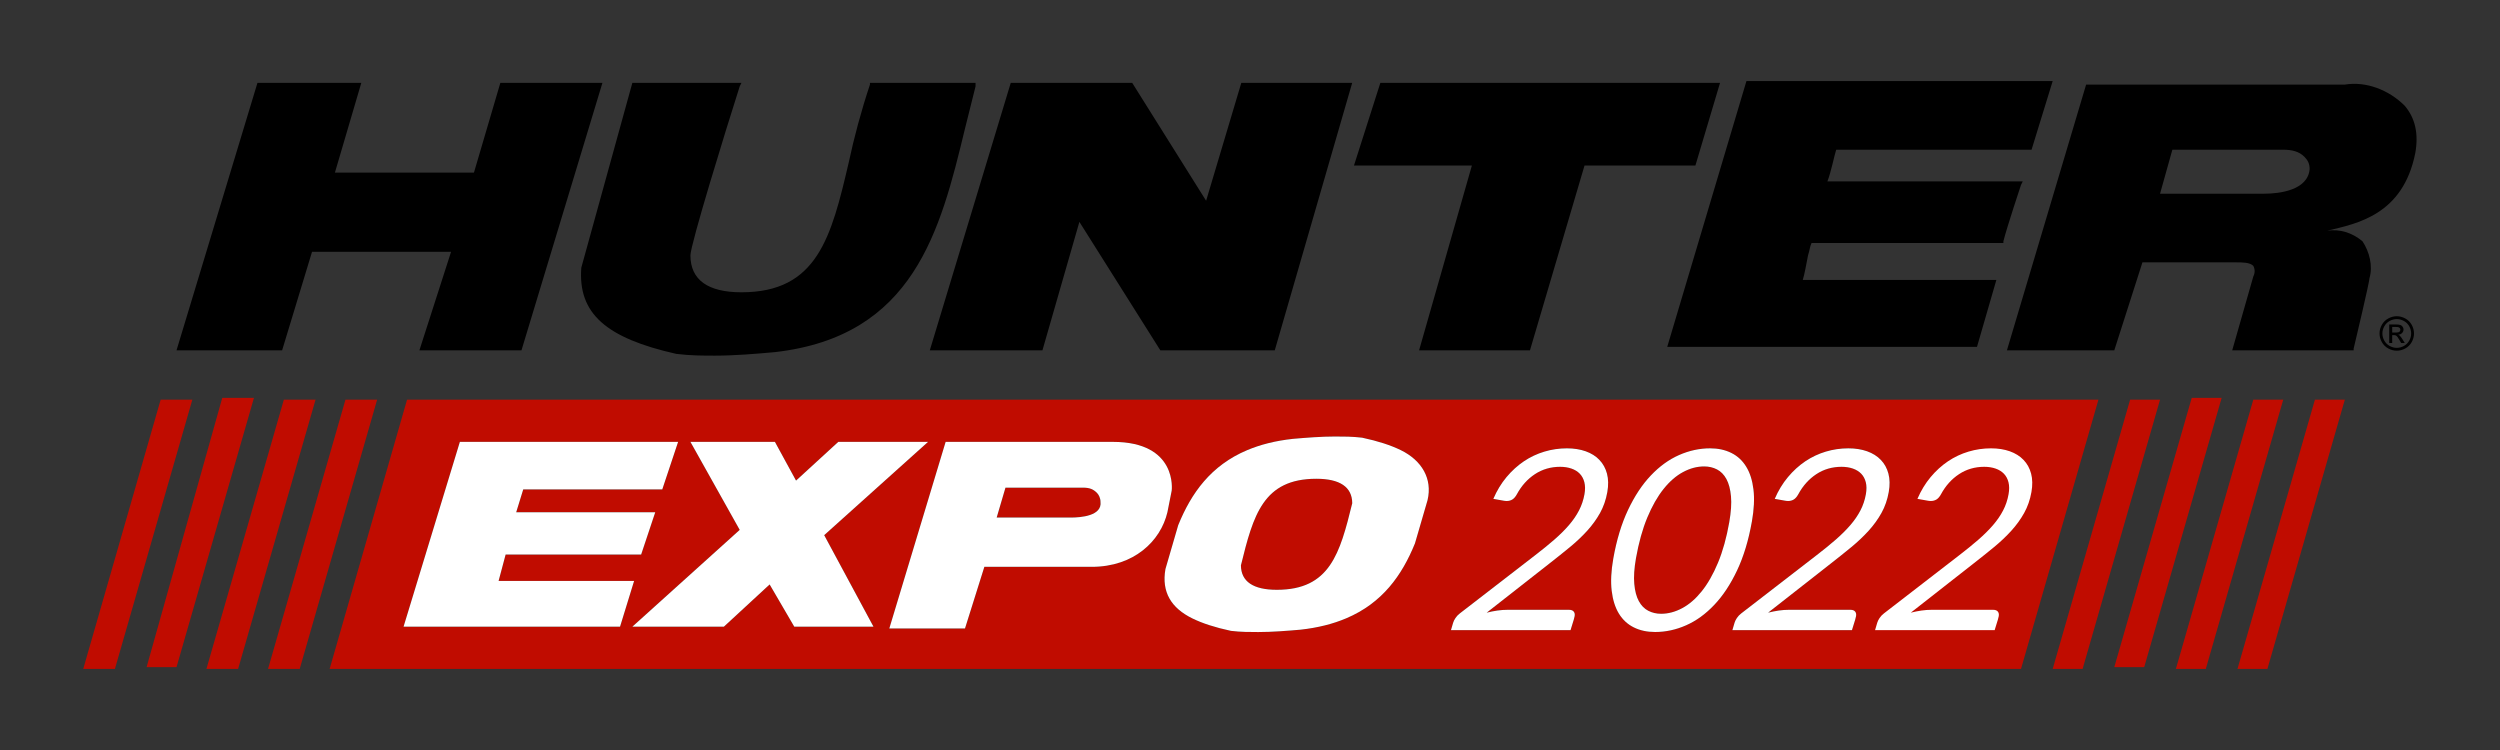 <?xml version="1.0" encoding="UTF-8"?>
<svg id="a" data-name="Layer 1" xmlns="http://www.w3.org/2000/svg" width="300" height="90" viewBox="0 0 300 90">
  <rect x="0" y="0" width="300" height="90" fill="#333333" stroke="none"/>
  <path d="M288.46,38.513c-.276-.149-.558-.223-.847-.223-.291,0-.574,.074-.849,.223s-.49,.362-.646,.639c-.155,.277-.233,.565-.233,.865,0,.298,.076,.584,.229,.857s.366,.486,.64,.639c.274,.153,.56,.229,.858,.229,.298,0,.584-.076,.858-.229,.274-.153,.487-.366,.639-.639s.228-.559,.228-.857c0-.3-.077-.588-.232-.865-.155-.277-.37-.49-.646-.639Zm-.324,2.647l-.197-.351c-.155-.276-.281-.449-.376-.518-.066-.051-.162-.077-.288-.077h-.211v.946h-.359v-2.227h.765c.261,0,.451,.021,.568,.062,.117,.041,.21,.113,.28,.215s.104,.211,.104,.326c0,.163-.058,.304-.174,.425-.116,.121-.27,.188-.462,.203,.079,.033,.142,.072,.189,.118,.09,.088,.199,.235,.329,.441l.271,.436h-.439Z" fill="none"/>
  <path d="M288.041,39.567c0-.066-.018-.125-.055-.177-.036-.052-.087-.091-.152-.117-.065-.026-.185-.038-.361-.038h-.409v.672h.436c.208,0,.351-.031,.426-.093,.076-.062,.114-.144,.114-.247Z" fill="none"/>
  <path d="M273.989,17.966h-13.306l-1.478,5.28h12.461c1.901,0,5.28-.422,5.491-2.957,0-.634-.211-1.056-.634-1.478-.634-.634-1.478-.845-2.534-.845Z" fill="none"/>
  <path d="M48.848,47.957l-9.293,32.314H242.52l9.293-32.314H48.848Zm-.422,27.245l6.758-22.176h26.189l-1.901,5.702h-16.685l-.845,2.746h16.685l-1.69,5.069h-16.263l-.845,3.168h16.263l-1.69,5.491h-25.978Zm46.887,0l-2.957-5.069-5.491,5.069h-10.982l12.883-11.616-5.914-10.56h10.138l2.534,4.646,5.069-4.646h10.771l-12.461,11.194,5.914,10.982h-9.504Zm35.693-7.181h-12.883l-2.323,7.392h-9.082l6.758-22.387h20.064c7.814,0,7.064,5.839,7.064,5.839l-.517,2.609c-.814,3.455-4.013,6.547-9.082,6.547Zm40.301-8.008l-1.513,5.194c-1.562,3.849-3.92,7.166-8.267,8.998-1.557,.657-3.363,1.128-5.489,1.358-1.634,.141-3.416,.282-5.05,.282-1.04,0-2.079,0-3.267-.141-1.925-.411-3.439-.907-4.646-1.499-2.518-1.235-3.712-3.14-3.222-5.923l1.533-5.262c1.562-3.849,3.92-7.166,8.267-8.998,1.557-.657,3.363-1.128,5.489-1.358,1.634-.141,3.416-.282,5.05-.282,1.04,0,2.079,0,3.267,.141,1.925,.411,3.439,.907,4.646,1.499,2.518,1.235,3.807,3.429,3.202,5.991Zm21.572-.965c-.161,.914-.452,1.749-.868,2.502-.421,.753-.936,1.466-1.547,2.141-.613,.672-1.304,1.326-2.073,1.959-.769,.635-1.586,1.287-2.45,1.961l-7.538,5.907c.433-.109,.86-.194,1.281-.256,.423-.06,.827-.089,1.209-.089h7.388c.26,0,.45,.07,.565,.21s.153,.326,.111,.557c-.019,.103-.052,.237-.101,.408s-.099,.326-.144,.468l-.245,.798h-14.351l.262-.891c.05-.169,.144-.359,.278-.563,.138-.208,.311-.39,.52-.551l9.04-6.982c.85-.652,1.613-1.273,2.289-1.86,.676-.59,1.266-1.172,1.763-1.749,.499-.58,.905-1.169,1.217-1.774,.311-.6,.53-1.25,.654-1.943,.095-.542,.091-1.021-.012-1.431-.105-.412-.289-.755-.551-1.027-.264-.27-.596-.476-1-.617-.402-.14-.854-.212-1.357-.212-1.126,0-2.135,.295-3.028,.883-.891,.588-1.615,1.394-2.168,2.419-.163,.293-.34,.497-.538,.619-.198,.12-.421,.181-.672,.181-.05,0-.105-.002-.163-.008-.062-.004-.12-.012-.179-.023l-1.271-.225c.425-.986,.951-1.854,1.582-2.609s1.328-1.386,2.091-1.902c.763-.511,1.584-.897,2.461-1.159,.875-.262,1.774-.392,2.698-.392,.835,0,1.586,.118,2.252,.353,.666,.239,1.217,.582,1.648,1.035,.435,.45,.738,1,.91,1.648,.171,.65,.186,1.386,.039,2.211Zm9.461,15.987c-1.215,.538-2.456,.806-3.723,.806-.963,0-1.817-.184-2.555-.551-.74-.365-1.334-.914-1.784-1.642s-.74-1.644-.872-2.743c-.132-1.101-.07-2.39,.19-3.867,.396-2.242,.988-4.193,1.772-5.849,.784-1.66,1.695-3.038,2.735-4.131,1.035-1.095,2.166-1.912,3.385-2.45,1.221-.538,2.465-.806,3.731-.806,.955,0,1.801,.184,2.541,.551,.74,.365,1.334,.914,1.782,1.644,.452,.728,.743,1.642,.875,2.743,.134,1.101,.07,2.384-.188,3.851-.396,2.242-.988,4.195-1.772,5.858-.786,1.664-1.697,3.044-2.737,4.137-1.037,1.097-2.162,1.914-3.378,2.45Zm19.821-9.384c-.769,.635-1.586,1.287-2.45,1.961l-7.538,5.907c.431-.109,.86-.194,1.281-.256,.423-.06,.827-.089,1.209-.089h7.388c.26,0,.45,.07,.565,.21s.153,.326,.111,.557c-.019,.103-.052,.237-.101,.408s-.099,.326-.144,.468l-.245,.798h-14.351l.262-.891c.05-.169,.144-.359,.278-.563,.138-.208,.311-.39,.52-.551l9.04-6.982c.85-.652,1.613-1.273,2.289-1.86,.676-.59,1.264-1.172,1.763-1.749,.499-.58,.905-1.169,1.217-1.774,.311-.6,.53-1.25,.652-1.943,.097-.542,.093-1.021-.01-1.431-.105-.412-.289-.755-.551-1.027-.264-.27-.598-.476-.998-.617-.404-.14-.858-.212-1.357-.212-1.126,0-2.137,.295-3.03,.883-.891,.588-1.615,1.394-2.168,2.419-.163,.293-.34,.497-.538,.619-.198,.12-.421,.181-.672,.181-.05,0-.105-.002-.163-.008-.062-.004-.12-.012-.177-.023l-1.273-.225c.425-.986,.951-1.854,1.582-2.609s1.328-1.386,2.091-1.902c.763-.511,1.584-.897,2.459-1.159,.877-.262,1.776-.392,2.7-.392,.835,0,1.586,.118,2.252,.353,.666,.239,1.217,.582,1.648,1.035,.435,.45,.738,1,.91,1.648,.171,.65,.186,1.386,.039,2.211-.161,.914-.452,1.749-.87,2.502s-.934,1.466-1.547,2.141c-.611,.672-1.301,1.326-2.071,1.959Z" fill="#c00c00"/>
  <path d="M157.964,57.451c-6.376,0-7.571,4.351-9.053,10.39,.011,1.956,1.494,2.936,4.305,2.936,6.376,0,7.571-4.351,9.053-10.39-.011-1.956-1.494-2.936-4.305-2.936Z" fill="#c00c00"/>
  <path d="M129.95,58.517h-9.293l-1.056,3.59h8.87c1.267,0,3.802-.211,3.59-1.901,0-.422-.211-.845-.422-1.056-.422-.422-.845-.634-1.69-.634Z" fill="#c00c00"/>
  <path d="M207.174,57.493c-.289-.532-.664-.918-1.13-1.159-.464-.241-.98-.361-1.543-.361-.844,0-1.685,.223-2.522,.67-.837,.446-1.619,1.124-2.347,2.034-.73,.912-1.382,2.056-1.957,3.438-.573,1.382-1.027,3.007-1.357,4.876-.212,1.207-.281,2.236-.202,3.083,.074,.85,.258,1.539,.547,2.067s.666,.912,1.132,1.153c.464,.241,.978,.361,1.539,.361,.846,0,1.687-.223,2.525-.67,.837-.446,1.621-1.122,2.347-2.027,.728-.905,1.378-2.048,1.955-3.43,.573-1.38,1.027-3.007,1.355-4.876,.212-1.207,.283-2.236,.206-3.083-.076-.85-.258-1.541-.547-2.075Z" fill="#c00c00"/>
  <polygon points="19.28 47.957 9.987 80.271 13.789 80.271 23.082 47.957 19.28 47.957" fill="#c00c00"/>
  <polygon points="26.672 47.746 17.591 80.059 21.181 80.059 30.474 47.746 26.672 47.746" fill="#c00c00"/>
  <polygon points="34.064 47.957 24.772 80.271 28.573 80.271 37.866 47.957 34.064 47.957" fill="#c00c00"/>
  <polygon points="41.456 47.957 32.164 80.271 35.965 80.271 45.258 47.957 41.456 47.957" fill="#c00c00"/>
  <polygon points="255.615 47.957 246.322 80.271 249.912 80.271 259.205 47.957 255.615 47.957" fill="#c00c00"/>
  <polygon points="263.007 47.746 253.714 80.059 257.304 80.059 266.597 47.746 263.007 47.746" fill="#c00c00"/>
  <polygon points="270.399 47.957 261.106 80.271 264.696 80.271 273.989 47.957 270.399 47.957" fill="#c00c00"/>
  <polygon points="268.498 80.271 272.088 80.271 281.381 47.957 277.791 47.957 268.498 80.271" fill="#c00c00"/>
  <path d="M237.24,41.621l2.323-8.026h-23.232c.211-.634,.422-1.901,.634-2.957,.211-.634,.211-1.056,.422-1.478h23.021v-.211c.422-1.69,2.112-6.758,2.112-6.758l.211-.422h-23.443c.422-1.056,.845-3.168,1.056-3.802h23.443l2.534-8.237h-36.749l-9.504,31.891h37.171Z"/>
  <path d="M81.162,42.466c1.69,.211,3.168,.211,4.646,.211,2.323,0,4.858-.211,7.181-.422,16.685-1.901,19.853-14.573,22.81-26.823,.422-1.69,.845-3.379,1.267-5.069v-.422h-12.672v.211c-1.056,3.168-1.901,6.336-2.534,9.293-2.112,9.082-3.802,15.629-12.883,15.629-4.013,0-6.125-1.478-6.125-4.435,0-1.267,4.224-14.995,5.914-20.275l.211-.422h-13.094l-6.125,22.176c-.422,5.491,2.957,8.448,11.405,10.349Z"/>
  <polygon points="37.444 30.216 54.128 30.216 50.327 42.043 62.576 42.043 72.292 9.941 60.042 9.941 56.874 20.712 40.189 20.712 43.357 9.941 30.896 9.941 21.181 42.043 33.853 42.043 37.444 30.216"/>
  <path d="M288.562,12.686c-1.901-1.901-4.646-2.957-7.181-2.534h-31.047l-9.504,31.891h12.883l3.379-10.56h11.194c.845,0,1.69,0,2.112,.422,.211,.422,.211,.845,0,1.267l-2.534,8.87h14.573v-.211c.211-.845,1.901-8.026,1.901-8.448,.422-1.478,0-3.168-.845-4.435-1.267-1.056-2.746-1.478-4.224-1.267,3.59-.845,9.082-1.901,10.56-9.293,.422-2.323,0-4.224-1.267-5.702Zm-16.896,10.56h-12.461l1.478-5.28h13.306c1.056,0,1.901,.211,2.534,.845,.422,.422,.634,.845,.634,1.478-.211,2.534-3.59,2.957-5.491,2.957Z"/>
  <polygon points="125.092 42.043 129.527 26.625 139.243 42.043 152.971 42.043 162.264 9.941 148.958 9.941 144.734 24.091 135.863 9.941 121.291 9.941 111.575 42.043 125.092 42.043"/>
  <polygon points="170.289 42.043 183.595 42.043 190.142 19.867 203.448 19.867 206.405 9.941 165.643 9.941 162.475 19.867 176.625 19.867 170.289 42.043"/>
  <path d="M288.63,38.214c-.331-.178-.67-.267-1.017-.267-.347,0-.686,.089-1.017,.267-.331,.178-.589,.433-.775,.765-.186,.332-.278,.678-.278,1.038,0,.357,.091,.699,.274,1.028,.183,.329,.438,.585,.766,.766,.328,.182,.671,.273,1.03,.273,.358,0,.701-.091,1.03-.273,.328-.182,.583-.437,.765-.766,.182-.329,.273-.672,.273-1.028,0-.36-.092-.706-.277-1.038-.185-.332-.442-.587-.773-.765Zm.48,2.66c-.152,.273-.365,.486-.639,.639-.274,.153-.56,.229-.858,.229-.298,0-.584-.076-.858-.229-.274-.153-.488-.366-.64-.639s-.229-.559-.229-.857c0-.3,.078-.588,.233-.865,.155-.277,.371-.49,.646-.639s.558-.223,.849-.223c.289,0,.571,.074,.847,.223,.276,.149,.491,.362,.646,.639,.154,.277,.232,.565,.232,.865,0,.298-.076,.584-.228,.857Z"/>
  <path d="M287.975,40.283c-.047-.046-.111-.085-.189-.118,.192-.015,.346-.082,.462-.203,.116-.121,.174-.262,.174-.425,0-.115-.035-.224-.104-.326s-.163-.174-.28-.215c-.117-.041-.306-.062-.568-.062h-.765v2.227h.359v-.946h.211c.126,0,.222,.026,.288,.077,.095,.069,.22,.242,.376,.518l.197,.351h.439l-.271-.436c-.13-.207-.24-.354-.329-.441Zm-.474-.376h-.436v-.672h.409c.175,0,.296,.013,.361,.038,.065,.026,.116,.064,.152,.117,.037,.052,.055,.111,.055,.177,0,.102-.038,.185-.114,.247-.076,.062-.218,.093-.426,.093Z"/>
  <polygon points="111.364 53.026 100.593 53.026 95.524 57.672 92.99 53.026 82.852 53.026 88.765 63.586 75.882 75.202 86.865 75.202 92.356 70.133 95.313 75.202 104.817 75.202 98.903 64.219 111.364 53.026" fill="#fff"/>
  <path d="M140.604,58.864s.75-5.839-7.064-5.839h-20.064l-6.758,22.387h9.082l2.323-7.392h12.883c5.069,0,8.267-3.092,9.082-6.547l.517-2.609Zm-12.133,3.243h-8.87l1.056-3.59h9.293c.845,0,1.267,.211,1.69,.634,.211,.211,.422,.634,.422,1.056,.211,1.69-2.323,1.901-3.59,1.901Z" fill="#fff"/>
  <polygon points="59.831 69.711 60.676 66.543 76.938 66.543 78.628 61.474 61.943 61.474 62.788 58.728 79.473 58.728 81.373 53.026 55.184 53.026 48.426 75.202 74.404 75.202 76.093 69.711 59.831 69.711" fill="#fff"/>
  <path d="M168.105,54.022c-1.207-.592-2.721-1.088-4.646-1.499-1.188-.141-2.228-.141-3.267-.141-1.634,0-3.416,.141-5.05,.282-2.126,.23-3.931,.701-5.489,1.358-4.347,1.833-6.705,5.15-8.267,8.998l-1.533,5.262c-.49,2.782,.705,4.688,3.222,5.923,1.207,.592,2.721,1.088,4.646,1.499,1.188,.141,2.228,.141,3.267,.141,1.634,0,3.416-.141,5.05-.282,2.126-.23,3.931-.701,5.489-1.358,4.347-1.833,6.705-5.15,8.267-8.998l1.513-5.194c.605-2.562-.685-4.756-3.202-5.991Zm-14.889,16.755c-2.811,0-4.294-.979-4.305-2.936,1.482-6.039,2.677-10.39,9.053-10.39,2.811,0,4.294,.979,4.305,2.936-1.482,6.039-2.677,10.39-9.053,10.39Z" fill="#fff"/>
  <path d="M191.93,55.189c-.431-.454-.982-.796-1.648-1.035-.666-.235-1.417-.353-2.252-.353-.924,0-1.823,.13-2.698,.392-.877,.262-1.697,.648-2.461,1.159-.763,.516-1.46,1.147-2.091,1.902s-1.157,1.623-1.582,2.609l1.271,.225c.06,.01,.118,.019,.179,.023,.058,.006,.113,.008,.163,.008,.252,0,.474-.062,.672-.181,.198-.122,.375-.326,.538-.619,.553-1.025,1.277-1.832,2.168-2.419,.893-.588,1.902-.883,3.028-.883,.503,0,.955,.072,1.357,.212,.404,.14,.736,.346,1,.617,.262,.272,.446,.615,.551,1.027,.103,.41,.107,.889,.012,1.431-.124,.693-.342,1.343-.654,1.943-.311,.604-.718,1.194-1.217,1.774-.497,.578-1.087,1.159-1.763,1.749-.676,.588-1.44,1.209-2.289,1.86l-9.04,6.982c-.208,.161-.382,.342-.52,.551-.134,.204-.229,.394-.278,.563l-.262,.891h14.351l.245-.798c.045-.142,.095-.297,.144-.468s.083-.305,.101-.408c.041-.231,.004-.417-.111-.557s-.305-.21-.565-.21h-7.388c-.382,0-.786,.029-1.209,.089-.421,.062-.848,.146-1.281,.256l7.538-5.907c.864-.674,1.681-1.326,2.45-1.961,.769-.633,1.46-1.287,2.073-1.959,.611-.674,1.126-1.388,1.547-2.141,.417-.753,.707-1.588,.868-2.502,.146-.825,.132-1.561-.039-2.211-.171-.648-.474-1.198-.91-1.648Z" fill="#fff"/>
  <path d="M210.227,62.589c.258-1.466,.322-2.749,.188-3.851-.132-1.101-.423-2.015-.875-2.743-.448-.73-1.042-1.279-1.782-1.644-.74-.367-1.586-.551-2.541-.551-1.266,0-2.51,.268-3.731,.806-1.219,.538-2.349,1.355-3.385,2.45-1.04,1.093-1.951,2.471-2.735,4.131-.784,1.656-1.376,3.607-1.772,5.849-.26,1.477-.322,2.766-.19,3.867,.132,1.099,.423,2.015,.872,2.743s1.044,1.277,1.784,1.642c.738,.367,1.592,.551,2.555,.551,1.266,0,2.508-.268,3.723-.806,1.217-.536,2.341-1.353,3.378-2.45,1.04-1.093,1.951-2.473,2.737-4.137,.784-1.662,1.376-3.616,1.772-5.858Zm-2.712,.062c-.328,1.869-.782,3.496-1.355,4.876-.578,1.382-1.227,2.525-1.955,3.43-.726,.905-1.51,1.582-2.347,2.027-.837,.448-1.679,.67-2.525,.67-.561,0-1.075-.12-1.539-.361-.466-.241-.844-.625-1.132-1.153s-.472-1.217-.547-2.067c-.078-.848-.01-1.877,.202-3.083,.33-1.869,.784-3.494,1.357-4.876,.575-1.382,1.227-2.527,1.957-3.438,.728-.91,1.51-1.588,2.347-2.034,.837-.448,1.679-.67,2.522-.67,.563,0,1.079,.12,1.543,.361,.466,.241,.842,.627,1.13,1.159,.289,.534,.47,1.225,.547,2.075,.076,.848,.006,1.877-.206,3.083Z" fill="#fff"/>
  <path d="M226.649,59.048c.146-.825,.132-1.561-.039-2.211-.171-.648-.474-1.198-.91-1.648-.431-.454-.982-.796-1.648-1.035-.666-.235-1.417-.353-2.252-.353-.924,0-1.823,.13-2.7,.392-.875,.262-1.695,.648-2.459,1.159-.763,.516-1.46,1.147-2.091,1.902s-1.157,1.623-1.582,2.609l1.273,.225c.058,.01,.116,.019,.177,.023,.058,.006,.113,.008,.163,.008,.252,0,.474-.062,.672-.181,.198-.122,.375-.326,.538-.619,.553-1.025,1.277-1.832,2.168-2.419,.893-.588,1.904-.883,3.03-.883,.499,0,.953,.072,1.357,.212,.4,.14,.734,.346,.998,.617,.262,.272,.446,.615,.551,1.027,.103,.41,.107,.889,.01,1.431-.122,.693-.34,1.343-.652,1.943-.311,.604-.718,1.194-1.217,1.774-.499,.578-1.087,1.159-1.763,1.749-.676,.588-1.44,1.209-2.289,1.86l-9.04,6.982c-.208,.161-.382,.342-.52,.551-.134,.204-.229,.394-.278,.563l-.262,.891h14.351l.245-.798c.045-.142,.095-.297,.144-.468s.083-.305,.101-.408c.041-.231,.004-.417-.111-.557s-.305-.21-.565-.21h-7.388c-.382,0-.786,.029-1.209,.089-.421,.062-.85,.146-1.281,.256l7.538-5.907c.864-.674,1.681-1.326,2.45-1.961,.769-.633,1.46-1.287,2.071-1.959,.613-.674,1.128-1.388,1.547-2.141s.71-1.588,.87-2.502Z" fill="#fff"/>
  <path d="M243.772,59.048c.146-.825,.132-1.561-.039-2.211-.171-.648-.474-1.198-.91-1.648-.431-.454-.982-.796-1.648-1.035-.666-.235-1.417-.353-2.252-.353-.924,0-1.823,.13-2.7,.392-.875,.262-1.695,.648-2.459,1.159-.763,.516-1.46,1.147-2.091,1.902s-1.157,1.623-1.582,2.609l1.273,.225c.058,.01,.116,.019,.177,.023,.058,.006,.113,.008,.163,.008,.252,0,.474-.062,.672-.181,.198-.122,.375-.326,.538-.619,.553-1.025,1.277-1.832,2.168-2.419,.893-.588,1.904-.883,3.03-.883,.499,0,.953,.072,1.357,.212,.4,.14,.734,.346,.998,.617,.262,.272,.446,.615,.551,1.027,.103,.41,.107,.889,.01,1.431-.122,.693-.34,1.343-.652,1.943-.311,.604-.718,1.194-1.217,1.774-.499,.578-1.087,1.159-1.763,1.749-.676,.588-1.44,1.209-2.289,1.86l-9.04,6.982c-.208,.161-.382,.342-.52,.551-.134,.204-.229,.394-.278,.563l-.262,.891h14.351l.245-.798c.045-.142,.095-.297,.144-.468s.083-.305,.101-.408c.041-.231,.004-.417-.111-.557s-.305-.21-.565-.21h-7.388c-.382,0-.786,.029-1.209,.089-.421,.062-.85,.146-1.281,.256l7.538-5.907c.864-.674,1.681-1.326,2.45-1.961,.769-.633,1.46-1.287,2.071-1.959,.613-.674,1.128-1.388,1.547-2.141s.71-1.588,.87-2.502Z" fill="#fff"/>
</svg>